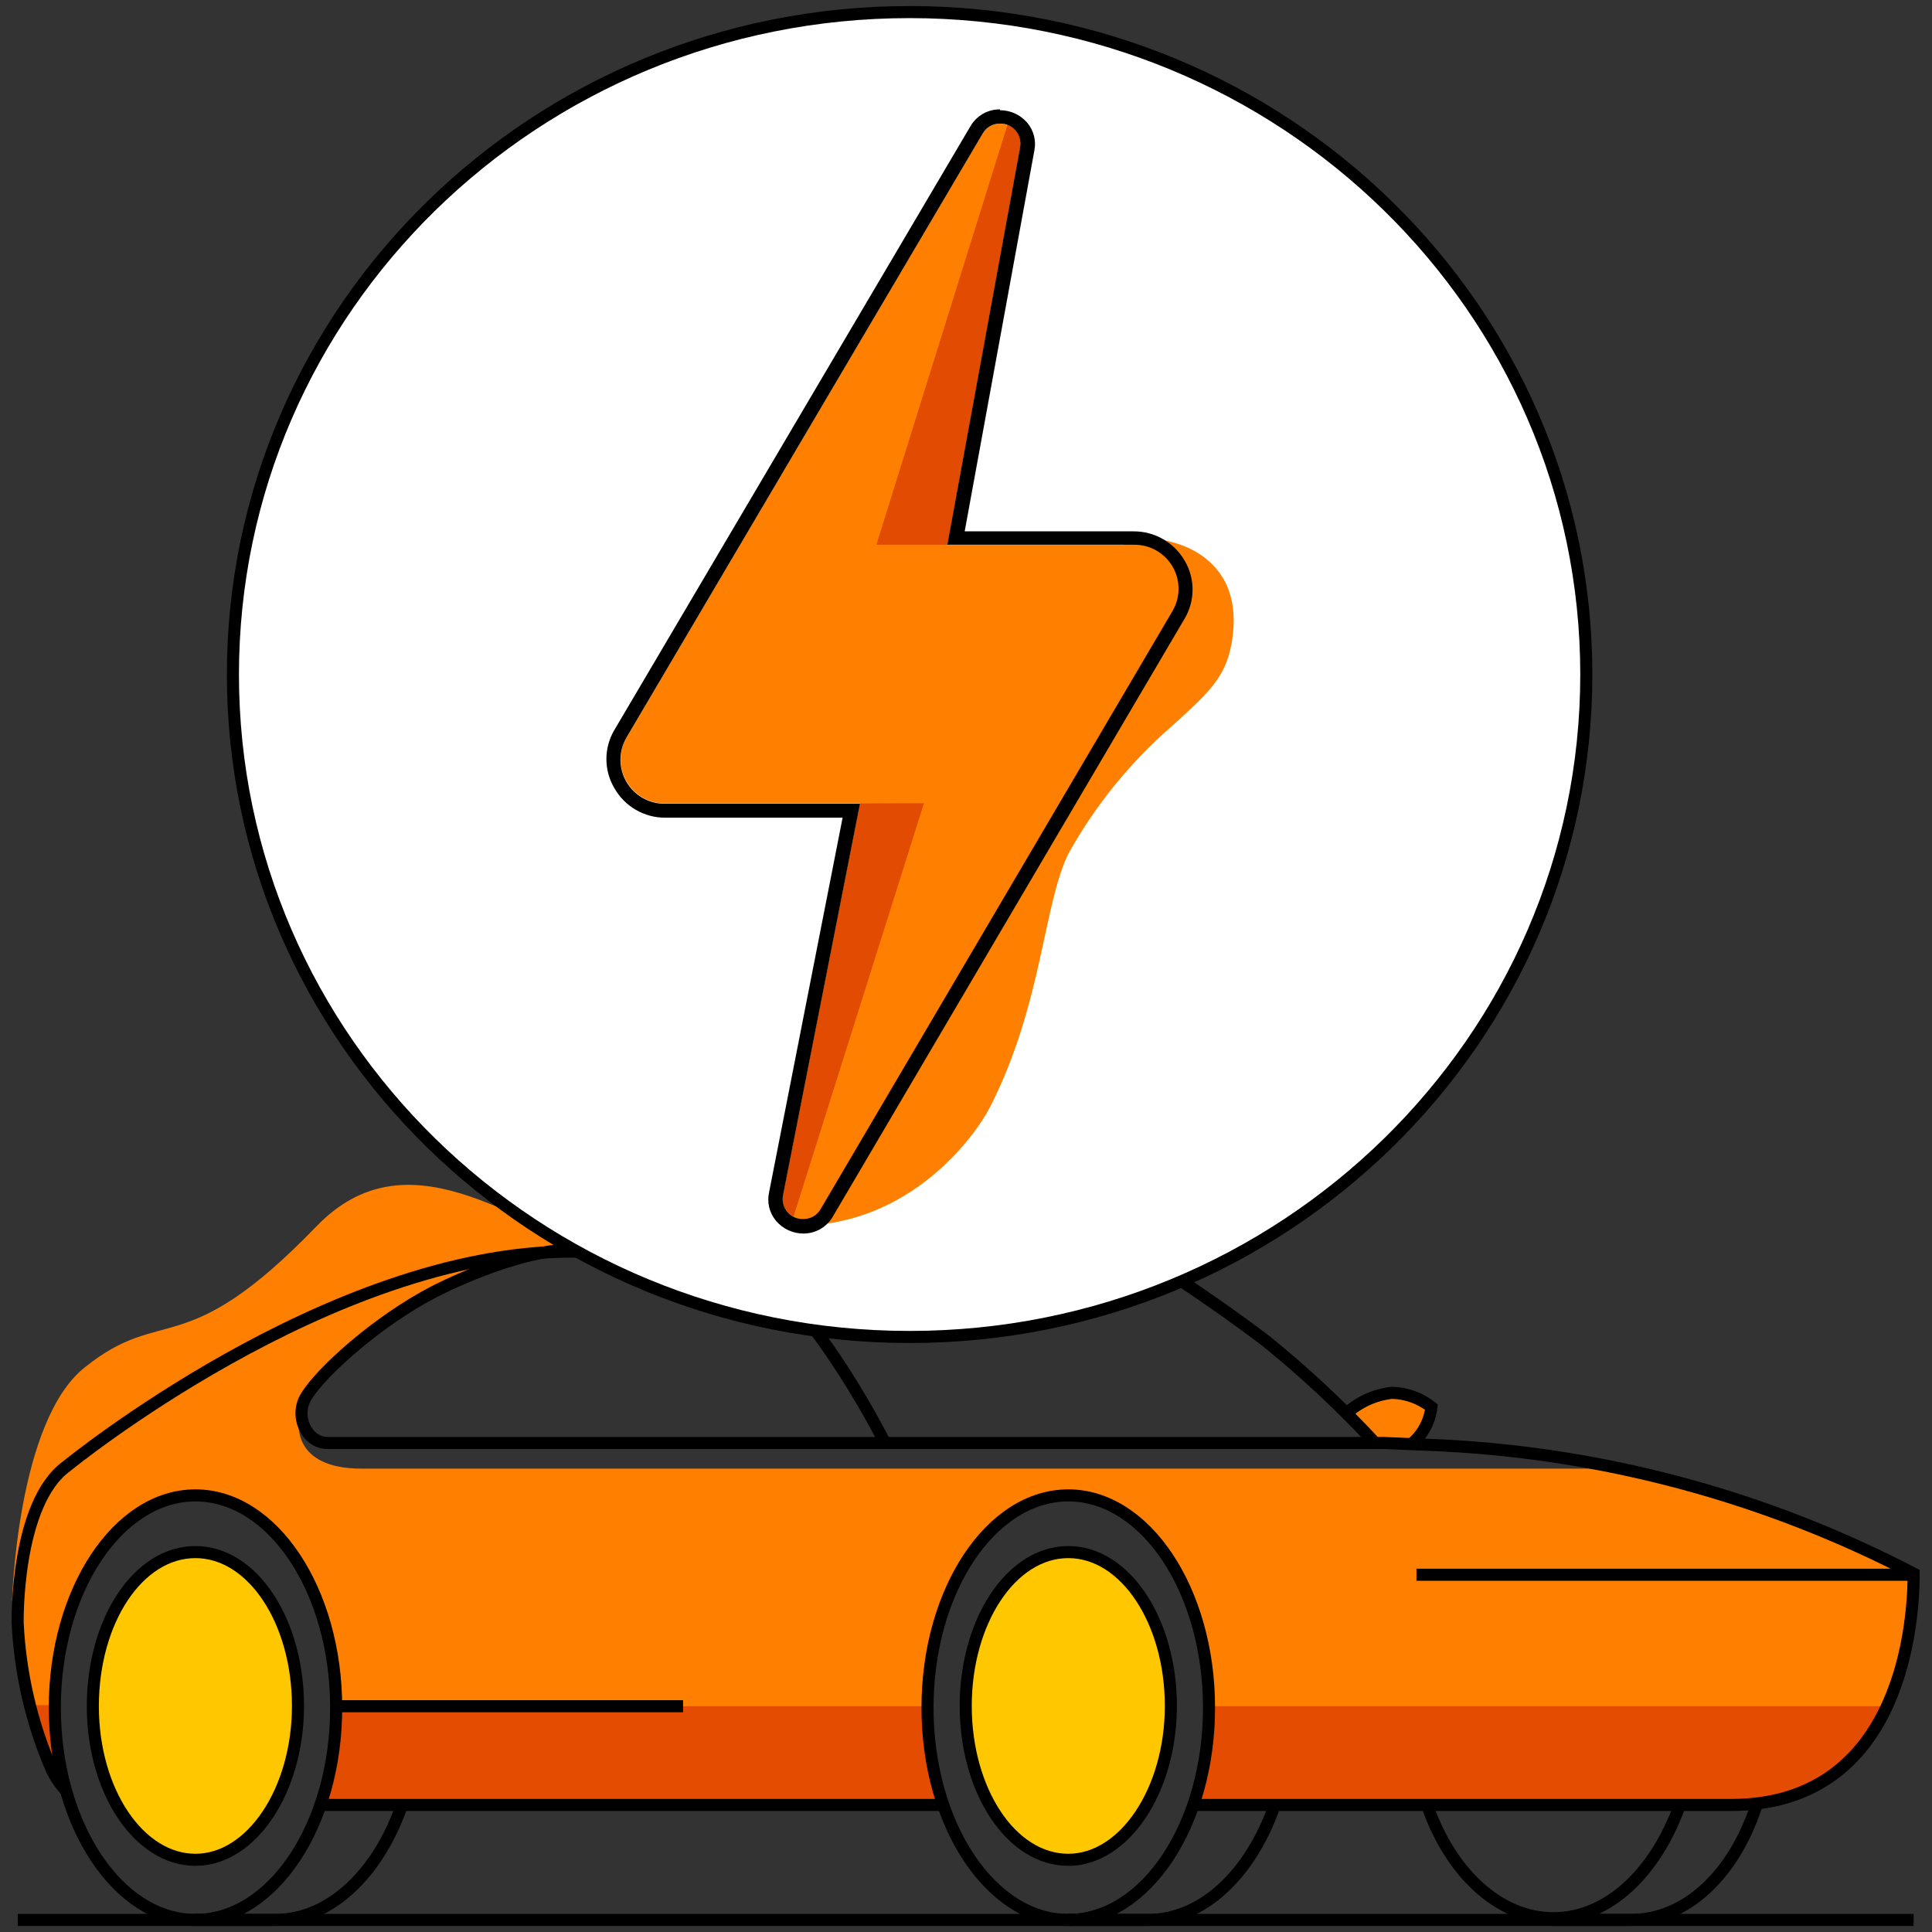<svg width="160" height="160" viewBox="0 0 160 160" fill="none" xmlns="http://www.w3.org/2000/svg">
<rect x="0" y="0" width="160" height="160" fill="#333333" stroke="none"/>
<path d="M5.566 121.423C5.566 121.423 27.381 103.655 47.331 103.655C42.612 103.655 52.05 104.446 49.691 103.655C42.482 101.296 33.693 93.78 26.189 101.579C15.217 112.94 13.541 107.997 7.029 113.235C1.401 117.671 1 132.584 1 132.584L1.507 132.195C1.755 129.033 2.546 123.5 5.566 121.423Z" fill="#FF8000"/>
<path d="M134.096 121.624H29.907C24.374 121.624 24.079 117.978 25.365 115.725C26.545 113.754 31.193 109.507 35.983 107.029C35.983 107.029 42.59 103.573 47.333 103.573C27.276 103.573 5.568 121.352 5.568 121.352C1.32 124.42 1.509 134.33 1.509 134.33C1.709 138.479 2.648 142.558 4.282 146.376C4.574 147.027 4.973 147.625 5.461 148.146H5.568C4.948 145.931 4.646 143.638 4.671 141.338C4.671 131.664 9.898 123.759 16.316 123.759C22.734 123.759 27.984 131.605 27.984 141.303C28.008 144.114 27.545 146.908 26.615 149.562H78.15C77.266 146.952 76.835 144.211 76.875 141.456C76.875 131.782 82.114 123.877 88.532 123.877C94.95 123.877 100.188 131.782 100.188 141.456C100.181 144.219 99.702 146.96 98.772 149.562H143.369C156.902 149.562 158.483 135.64 158.483 130.401C150.803 126.352 142.595 123.397 134.096 121.624Z" fill="#FF8000"/>
<path d="M27.826 141.303C27.855 144.116 27.388 146.911 26.445 149.562H78.003C77.11 146.954 76.675 144.212 76.717 141.456V141.303H27.826Z" fill="#E44C02"/>
<path d="M100.127 141.303C100.152 144.116 99.681 146.912 98.734 149.562H143.367C146.116 149.686 148.838 148.959 151.16 147.482C153.482 146.004 155.292 143.846 156.344 141.303H100.127Z" fill="#E44C02"/>
<path d="M2.449 141.303C2.913 143.012 3.472 144.694 4.125 146.341C4.422 146.989 4.82 147.587 5.304 148.11H5.399C4.789 145.893 4.492 143.602 4.514 141.303V141.208H2.438L2.449 141.303Z" fill="#E44C02"/>
<path d="M116.718 119.653C117.687 118.86 118.35 117.755 118.594 116.527C117.66 115.793 116.514 115.379 115.326 115.347C113.921 115.525 112.609 116.149 111.586 117.129C112.471 118.025 113.261 118.804 114.04 119.701H116.718V119.653Z" fill="#FF8000"/>
<path d="M1.469 159H158.478" stroke="black" stroke-miterlimit="10"/>
<path d="M88.469 159H95.076C99.618 159 103.57 155.154 105.541 149.562" stroke="black" stroke-miterlimit="10"/>
<path d="M26.555 149.479H78.006" stroke="black" stroke-miterlimit="10"/>
<path d="M158.48 130.413H117.305" stroke="black" stroke-miterlimit="10"/>
<path d="M89.336 103.655C92.422 103.64 95.446 104.53 98.031 106.215C100.108 107.608 102.361 109.177 104.839 111.053C108.067 113.663 111.103 116.502 113.923 119.547" stroke="black" stroke-miterlimit="10"/>
<path d="M73.358 119.653C73.358 119.653 68.119 108.882 61.406 103.655" stroke="black" stroke-miterlimit="10"/>
<path d="M88.469 159C94.887 159 100.126 151.107 100.126 141.421C100.126 131.735 94.887 123.842 88.469 123.842C82.051 123.842 76.812 131.746 76.812 141.421C76.812 151.095 82.051 159 88.469 159Z" stroke="black" stroke-miterlimit="10"/>
<path d="M16.188 159H22.794C27.337 159 31.289 155.154 33.259 149.562" stroke="black" stroke-miterlimit="10"/>
<path d="M16.184 159C22.602 159 27.84 151.107 27.84 141.421C27.84 131.735 22.602 123.842 16.184 123.842C9.766 123.842 4.539 131.746 4.539 141.421C4.539 151.095 9.766 159 16.184 159Z" stroke="black" stroke-miterlimit="10"/>
<path d="M128.469 159H135.076C139.63 159 143.57 155.248 145.446 149.562" stroke="black" stroke-miterlimit="10"/>
<path d="M118.188 149.479C120.075 155 124.087 158.858 128.652 158.858C133.218 158.858 137.147 155 139.117 149.479" stroke="black" stroke-miterlimit="10"/>
<path d="M56.461 103.655H89.33" stroke="black" stroke-miterlimit="10"/>
<path d="M111.477 117.081C112.527 116.108 113.864 115.5 115.287 115.347C116.472 115.378 117.614 115.792 118.544 116.527C118.471 117.144 118.278 117.742 117.974 118.284C117.671 118.827 117.263 119.304 116.774 119.689" stroke="black" stroke-miterlimit="10"/>
<path d="M56.465 103.655H47.286C27.229 103.655 5.521 121.423 5.521 121.423C1.273 124.491 1.462 134.401 1.462 134.401C1.662 138.549 2.601 142.629 4.235 146.447C4.531 147.1 4.929 147.701 5.415 148.228" stroke="black" stroke-miterlimit="10"/>
<path d="M27.828 141.303H56.568" stroke="black" stroke-miterlimit="10"/>
<path d="M98.84 149.479H143.366C156.91 149.479 158.48 135.545 158.48 130.319C146.36 124.003 133.018 120.381 119.369 119.701L114.543 119.5H27.131C25.362 119.5 24.371 117.235 25.362 115.654C26.541 113.684 31.19 109.436 35.98 106.959C35.98 106.959 42.587 103.502 47.33 103.502" stroke="black" stroke-miterlimit="10"/>
<path d="M88.471 154.021C93.108 154.021 96.966 148.287 96.966 141.279C96.966 134.271 93.202 128.537 88.471 128.537C83.74 128.537 79.977 134.271 79.977 141.279C79.977 148.287 83.728 154.021 88.471 154.021Z" fill="#FFC700" stroke="black" stroke-linecap="round" stroke-linejoin="round"/>
<path d="M16.182 154.021C20.831 154.021 24.677 148.287 24.677 141.279C24.677 134.271 20.925 128.537 16.182 128.537C11.439 128.537 7.688 134.224 7.688 141.303C7.688 148.382 11.534 154.021 16.182 154.021Z" fill="#FFC700" stroke="black" stroke-linecap="round" stroke-linejoin="round"/>
<path d="M75.33 110.722C106.281 110.722 131.371 86.16 131.371 55.861C131.371 25.562 106.281 1 75.33 1C44.379 1 19.289 25.562 19.289 55.861C19.289 86.16 44.379 110.722 75.33 110.722Z" fill="white" stroke="black" stroke-miterlimit="10"/>
<path d="M93.253 44.688C96.521 44.087 103.423 45.644 101.971 53.407C101.452 56.18 99.954 57.513 96.969 60.203C93.577 63.166 90.72 66.689 88.522 70.621C86.433 74.679 86.339 83.138 82.009 91.645C80.676 94.264 75.249 101.496 66.141 101.496L93.253 44.688Z" fill="#FF8000"/>
<path d="M81.367 11.064L51.884 61.076C51.562 61.636 51.395 62.271 51.398 62.916C51.403 63.562 51.578 64.195 51.907 64.75C52.235 65.306 52.706 65.764 53.27 66.078C53.834 66.392 54.471 66.551 55.117 66.538H71.221L64.85 98.96C64.77 99.352 64.832 99.76 65.025 100.111C65.219 100.462 65.531 100.733 65.905 100.874C66.28 101.016 66.693 101.02 67.07 100.886C67.448 100.751 67.765 100.486 67.965 100.139L97.118 50.587C97.439 50.029 97.606 49.395 97.603 48.75C97.6 48.106 97.425 47.474 97.098 46.918C96.77 46.363 96.302 45.905 95.739 45.59C95.177 45.275 94.541 45.114 93.897 45.125H78.453L84.482 12.196C84.544 11.809 84.47 11.412 84.271 11.073C84.072 10.735 83.762 10.476 83.393 10.342C83.024 10.208 82.62 10.207 82.25 10.338C81.88 10.47 81.568 10.727 81.367 11.064Z" fill="#FF8000"/>
<path d="M71.222 66.538L64.851 98.96C64.772 99.31 64.816 99.677 64.974 99.999C65.133 100.321 65.398 100.579 65.724 100.729L76.519 66.515L71.222 66.538Z" fill="#E24C02"/>
<path d="M78.454 45.113L84.482 12.185C84.564 11.803 84.501 11.404 84.308 11.064C84.114 10.725 83.803 10.469 83.432 10.344L72.578 45.113H78.454Z" fill="#E24C02"/>
<path d="M82.794 10.238C83.041 10.229 83.287 10.275 83.514 10.373C83.74 10.472 83.942 10.62 84.104 10.807C84.266 10.993 84.384 11.214 84.449 11.453C84.514 11.691 84.525 11.941 84.481 12.184L78.452 45.113H93.896C94.54 45.102 95.176 45.263 95.738 45.578C96.301 45.893 96.769 46.351 97.097 46.906C97.424 47.462 97.598 48.094 97.602 48.738C97.605 49.383 97.438 50.017 97.117 50.575L67.964 100.127C67.822 100.381 67.614 100.591 67.363 100.736C67.112 100.881 66.826 100.957 66.536 100.953C66.287 100.963 66.038 100.917 65.809 100.817C65.58 100.717 65.377 100.567 65.215 100.377C65.052 100.188 64.935 99.964 64.872 99.722C64.808 99.481 64.801 99.228 64.849 98.983L71.22 66.562H55.115C54.467 66.577 53.825 66.419 53.258 66.104C52.691 65.788 52.218 65.327 51.888 64.768C51.559 64.209 51.385 63.572 51.383 62.923C51.383 62.274 51.555 61.636 51.883 61.076L81.378 11.064C81.52 10.811 81.727 10.6 81.978 10.455C82.23 10.31 82.515 10.235 82.806 10.238M82.806 9.058C82.311 9.055 81.824 9.183 81.395 9.43C80.966 9.677 80.61 10.033 80.363 10.462L50.868 60.474C50.443 61.199 50.219 62.023 50.219 62.863C50.219 63.703 50.443 64.528 50.868 65.252C51.291 66.006 51.908 66.632 52.655 67.066C53.402 67.5 54.252 67.725 55.115 67.718H69.781L63.693 98.735C63.6 99.146 63.603 99.572 63.701 99.981C63.8 100.39 63.99 100.771 64.259 101.095C64.538 101.427 64.886 101.695 65.28 101.878C65.673 102.062 66.102 102.157 66.536 102.157C67.032 102.157 67.519 102.027 67.948 101.778C68.377 101.529 68.732 101.172 68.978 100.741L98.131 51.189C98.546 50.472 98.764 49.658 98.764 48.829C98.764 48.001 98.546 47.187 98.131 46.47C97.704 45.715 97.083 45.089 96.332 44.655C95.581 44.221 94.728 43.997 93.86 44.004H79.891L85.661 12.468C85.742 12.067 85.733 11.654 85.632 11.257C85.532 10.861 85.344 10.493 85.083 10.179C84.805 9.849 84.458 9.584 84.067 9.402C83.675 9.221 83.249 9.128 82.817 9.129L82.806 9.058Z" fill="black"/>
</svg>
